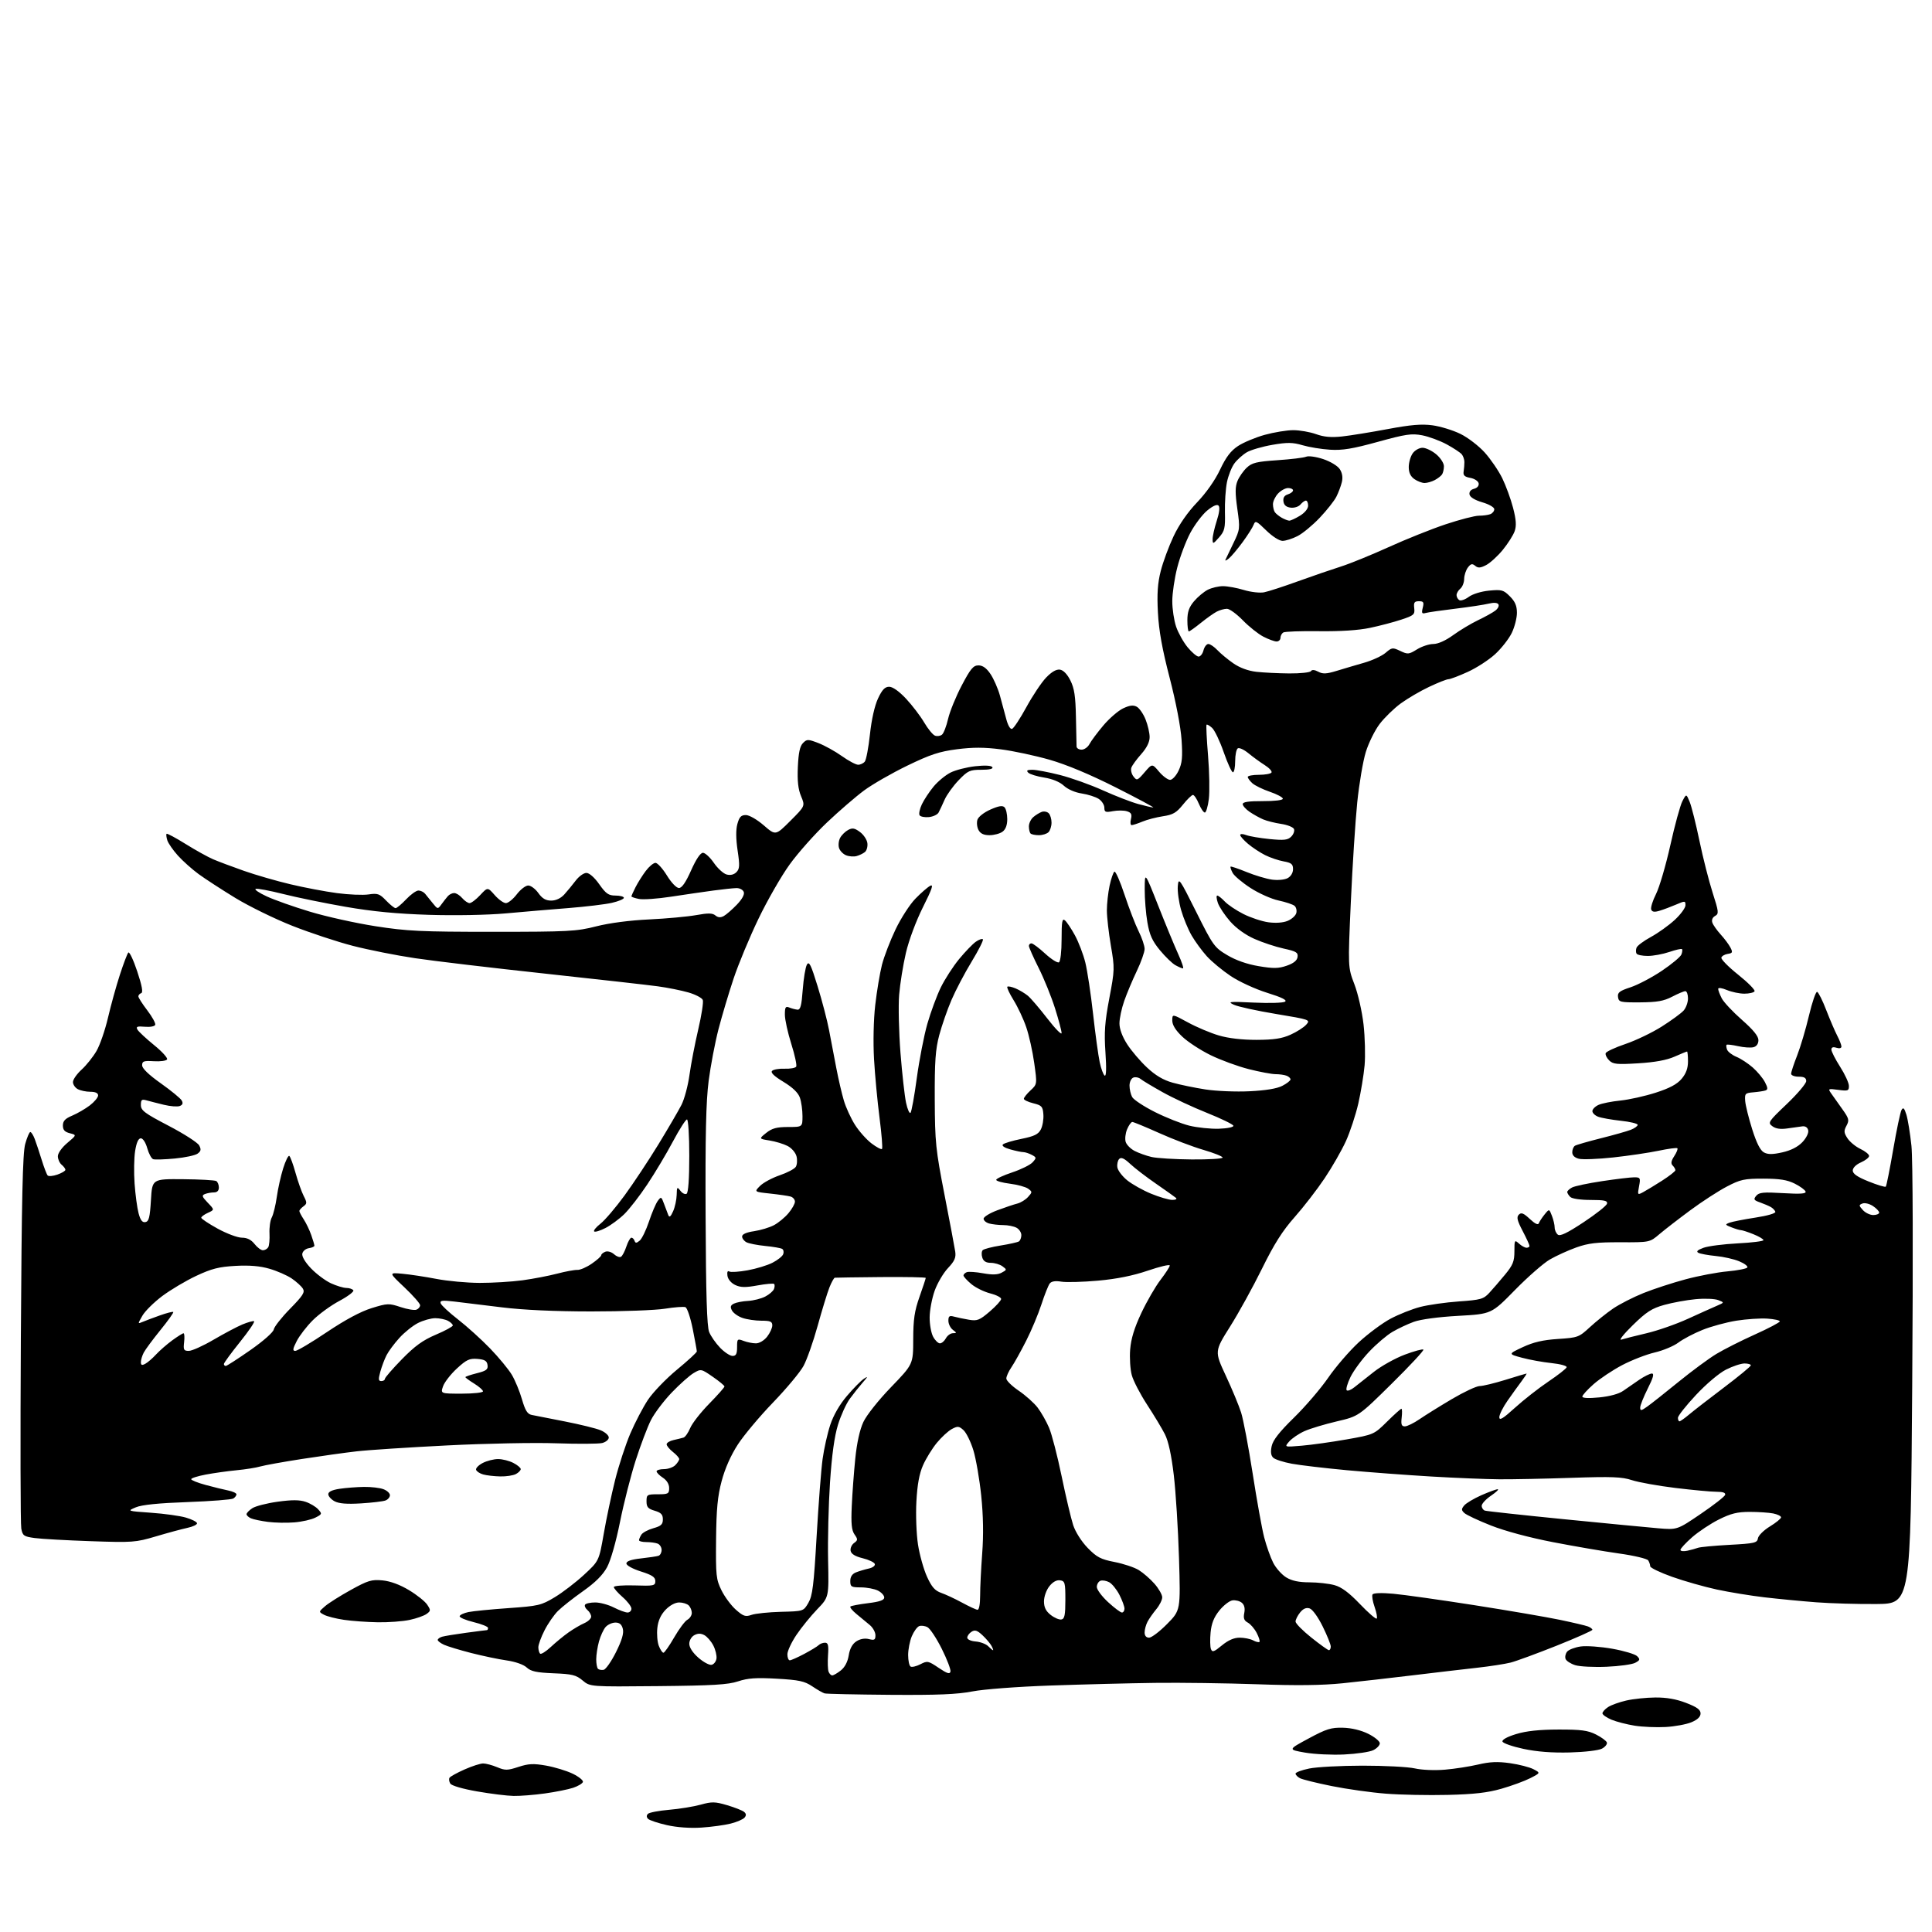 <?xml version="1.0" encoding="UTF-8" standalone="no"?>
<svg 
  version="1.1" 
  xmlns="http://www.w3.org/2000/svg" 
  xmlns:xlink="http://www.w3.org/1999/xlink" 
  xmlns:svg="http://www.w3.org/2000/svg"
  xmlns:rdf="http://www.w3.org/1999/02/22-rdf-syntax-ns#"
  xmlns:cc="http://creativecommons.org/ns#"
  xmlns:dc="http://purl.org/dc/elements/1.1/"
  viewBox="0 0 768 768"
  width="768"
  height="768"
>
<style>svg {background-color: white; }</style>"
<path stroke="none" fill="black" fill-rule="evenodd" d="M278.76,726.50C274.30,726.79 269.03,726.41 265.08,725.51C261.55,724.71 258.19,723.59 257.63,723.03C256.96,722.36 256.94,721.66 257.57,721.03C258.11,720.49 261.91,719.77 266.02,719.42C270.13,719.07 275.77,718.15 278.54,717.38C282.97,716.15 284.23,716.17 289.04,717.59C292.04,718.48 295.07,719.67 295.76,720.23C296.65,720.96 296.72,721.64 295.98,722.52C295.41,723.21 292.93,724.28 290.48,724.90C288.03,725.52 282.75,726.24 278.76,726.50zM204.18,713.91C201.60,713.87 195.08,713.06 189.69,712.12C183.92,711.12 179.51,709.83 179.00,709.00C178.52,708.23 178.38,707.19 178.69,706.69C179.00,706.19 181.69,704.70 184.66,703.39C187.63,702.07 190.96,701.00 192.06,701.00C193.16,701.00 195.67,701.67 197.63,702.49C200.81,703.82 201.71,703.81 206.08,702.38C210.11,701.06 212.05,700.97 217.11,701.86C220.49,702.46 225.24,703.91 227.67,705.08C230.10,706.26 231.92,707.74 231.72,708.36C231.51,708.99 229.76,710.03 227.82,710.68C225.88,711.32 220.82,712.34 216.57,712.93C212.33,713.52 206.75,713.96 204.18,713.91zM575.50,713.50C567.80,713.69 556.73,713.47 550.90,713.01C545.07,712.56 535.39,711.20 529.40,709.99C523.40,708.78 517.71,707.37 516.75,706.86C515.79,706.35 515.00,705.53 515.00,705.04C515.00,704.54 517.43,703.64 520.41,703.02C523.39,702.40 532.95,701.89 541.66,701.88C550.37,701.87 559.72,702.36 562.42,702.97C565.23,703.61 570.40,703.82 574.42,703.47C578.32,703.14 584.25,702.21 587.62,701.42C592.22,700.33 595.36,700.20 600.26,700.89C603.84,701.40 608.04,702.48 609.58,703.29C612.39,704.76 612.39,704.76 608.30,706.85C606.05,708.00 600.90,709.89 596.85,711.05C591.35,712.63 585.97,713.25 575.50,713.50zM534.36,697.43C529.49,697.67 522.46,697.33 518.74,696.68C511.98,695.50 511.98,695.50 520.18,691.08C527.25,687.27 529.14,686.68 533.85,686.80C537.29,686.89 541.03,687.79 543.91,689.22C546.44,690.48 548.50,692.17 548.50,692.99C548.50,693.80 547.31,695.04 545.86,695.74C544.40,696.44 539.23,697.20 534.36,697.43zM624.00,696.63C616.94,696.81 610.90,696.34 605.57,695.20C601.21,694.27 597.47,692.96 597.26,692.30C597.02,691.57 599.16,690.39 602.68,689.32C606.72,688.09 611.86,687.54 619.50,687.52C628.55,687.50 631.20,687.86 634.45,689.50C636.62,690.60 638.56,692.03 638.76,692.68C638.96,693.33 638.08,694.43 636.81,695.11C635.50,695.82 629.95,696.47 624.00,696.63zM662.12,686.51C658.48,686.71 652.95,686.48 649.83,685.99C646.71,685.49 642.54,684.42 640.58,683.60C638.61,682.77 637.00,681.64 637.00,681.07C637.00,680.51 638.01,679.39 639.25,678.58C640.49,677.77 643.75,676.60 646.50,675.98C649.25,675.35 654.42,674.81 658.00,674.78C662.44,674.74 666.33,675.42 670.25,676.93C674.57,678.59 676.00,679.64 676.00,681.12C676.00,682.45 674.81,683.60 672.37,684.62C670.37,685.46 665.75,686.31 662.12,686.51zM353.82,673.72C340.21,673.61 328.50,673.36 327.79,673.15C327.08,672.95 324.87,671.68 322.88,670.34C319.81,668.28 317.63,667.81 308.81,667.31C300.58,666.84 297.31,667.07 293.41,668.36C289.41,669.69 283.33,670.05 261.53,670.26C234.59,670.52 234.59,670.52 231.60,668.01C229.02,665.84 227.46,665.45 220.06,665.16C213.26,664.88 211.06,664.41 209.37,662.85C208.11,661.68 204.86,660.54 201.37,660.04C198.14,659.58 191.79,658.24 187.25,657.08C182.71,655.91 177.88,654.45 176.50,653.82C175.13,653.19 174.00,652.33 174.00,651.91C174.00,651.48 174.79,650.90 175.75,650.62C176.71,650.34 181.02,649.63 185.32,649.05C189.62,648.47 193.34,648.00 193.57,648.00C193.81,648.00 194.00,647.60 194.00,647.11C194.00,646.62 191.41,645.58 188.25,644.81C185.09,644.04 182.60,642.98 182.72,642.45C182.83,641.93 184.41,641.19 186.22,640.82C188.02,640.45 195.19,639.74 202.15,639.25C214.03,638.41 215.16,638.15 220.51,634.93C223.65,633.04 228.89,629.02 232.16,626.00C238.11,620.50 238.11,620.50 240.00,609.68C241.03,603.73 243.07,594.13 244.51,588.35C245.96,582.56 248.69,574.24 250.56,569.85C252.44,565.46 255.60,559.43 257.57,556.45C259.55,553.48 264.73,548.09 269.08,544.49C273.44,540.89 277.00,537.62 277.00,537.22C277.00,536.82 276.27,532.81 275.38,528.31C274.48,523.80 273.17,519.89 272.46,519.62C271.75,519.35 268.09,519.63 264.33,520.23C260.58,520.84 247.38,521.33 235.00,521.32C220.49,521.31 207.88,520.73 199.50,519.69C192.35,518.80 183.85,517.77 180.62,517.39C175.80,516.82 174.81,516.95 175.18,518.10C175.43,518.87 178.53,521.75 182.07,524.50C185.61,527.25 191.33,532.42 194.79,536.00C198.25,539.58 202.15,544.30 203.46,546.50C204.77,548.70 206.58,553.09 207.49,556.25C208.76,560.65 209.65,562.10 211.32,562.45C212.52,562.69 218.45,563.86 224.50,565.04C230.55,566.23 236.96,567.80 238.75,568.55C240.54,569.29 242.00,570.59 242.00,571.43C242.00,572.27 240.82,573.26 239.38,573.62C237.93,573.98 229.72,574.03 221.13,573.73C212.53,573.42 193.01,573.80 177.76,574.58C162.50,575.35 146.30,576.40 141.76,576.93C137.21,577.45 127.42,578.82 120.00,579.97C112.58,581.12 105.15,582.46 103.50,582.94C101.85,583.43 97.58,584.11 94.00,584.45C90.42,584.80 84.91,585.57 81.75,586.17C78.59,586.77 76.00,587.59 76.00,588.00C76.00,588.40 78.59,589.44 81.75,590.29C84.91,591.15 88.96,592.14 90.75,592.50C92.54,592.86 94.00,593.55 94.00,594.02C94.00,594.49 93.44,595.24 92.75,595.68C92.06,596.12 83.85,596.76 74.50,597.10C62.99,597.51 56.37,598.18 54.00,599.18C50.50,600.66 50.50,600.66 60.05,601.34C65.31,601.71 71.53,602.57 73.88,603.26C76.23,603.94 78.23,604.95 78.32,605.50C78.42,606.05 76.70,606.88 74.50,607.35C72.30,607.82 66.67,609.34 62.00,610.73C53.88,613.14 52.72,613.22 36.00,612.64C26.38,612.31 16.37,611.75 13.77,611.39C9.46,610.80 8.99,610.47 8.46,607.62C8.13,605.90 8.06,571.87 8.29,531.99C8.61,476.25 9.01,458.40 10.02,454.75C10.75,452.14 11.66,450.00 12.05,450.00C12.44,450.00 13.23,451.24 13.80,452.75C14.38,454.26 15.61,457.98 16.55,461.00C17.48,464.02 18.56,466.84 18.94,467.26C19.32,467.68 21.06,467.53 22.81,466.92C24.57,466.30 26.00,465.45 26.00,465.02C26.00,464.60 25.33,463.68 24.50,463.00C23.68,462.32 23.00,460.80 23.00,459.63C23.00,458.40 24.58,456.17 26.75,454.34C30.50,451.18 30.50,451.18 27.75,450.48C25.72,449.96 25.00,449.16 25.00,447.41C25.00,445.61 25.90,444.65 28.70,443.48C30.73,442.63 33.88,440.80 35.70,439.42C37.51,438.03 39.00,436.25 39.00,435.45C39.00,434.50 37.94,434.00 35.93,434.00C34.25,434.00 32.00,433.53 30.93,432.96C29.87,432.40 29.00,431.12 29.00,430.13C29.00,429.13 30.55,426.91 32.44,425.19C34.33,423.47 37.00,420.13 38.36,417.78C39.73,415.43 41.79,409.45 42.94,404.50C44.10,399.55 46.21,391.90 47.65,387.50C49.08,383.10 50.59,379.12 51.01,378.66C51.43,378.20 53.02,381.55 54.54,386.11C56.43,391.79 56.94,394.52 56.15,394.78C55.52,394.99 55.00,395.58 55.00,396.07C55.00,396.57 56.59,399.07 58.54,401.62C60.49,404.17 61.91,406.76 61.71,407.37C61.50,408.00 59.72,408.34 57.57,408.15C54.49,407.89 53.96,408.10 54.65,409.30C55.12,410.11 58.10,412.88 61.27,415.46C64.44,418.03 66.76,420.59 66.41,421.14C66.07,421.69 63.70,422.01 61.15,421.85C57.14,421.61 56.50,421.83 56.50,423.48C56.50,424.71 59.12,427.24 63.94,430.65C68.03,433.55 71.77,436.62 72.24,437.47C72.85,438.55 72.61,439.21 71.45,439.66C70.54,440.01 67.70,439.79 65.14,439.17C62.59,438.55 59.49,437.76 58.25,437.41C56.35,436.87 56.00,437.15 56.00,439.26C56.00,441.43 57.47,442.53 67.04,447.52C73.11,450.69 78.57,454.19 79.17,455.31C80.03,456.92 79.90,457.60 78.54,458.59C77.60,459.28 73.53,460.15 69.49,460.53C65.46,460.91 61.59,461.03 60.90,460.80C60.21,460.57 59.15,458.61 58.54,456.44C57.90,454.16 56.82,452.50 55.98,452.50C55.01,452.50 54.26,454.16 53.72,457.50C53.28,460.25 53.18,466.10 53.50,470.50C53.81,474.90 54.53,480.22 55.09,482.31C55.83,485.07 56.58,486.04 57.81,485.80C59.19,485.54 59.59,483.94 60.00,477.06C60.50,468.65 60.50,468.65 72.73,468.75C79.46,468.81 85.42,469.14 85.98,469.49C86.54,469.84 87.00,470.99 87.00,472.06C87.00,473.31 86.31,474.00 85.08,474.00C84.03,474.00 82.42,474.28 81.52,474.63C80.11,475.17 80.26,475.66 82.58,478.09C85.29,480.91 85.29,480.91 82.64,482.12C81.19,482.78 80.00,483.66 80.00,484.07C80.00,484.48 82.94,486.43 86.53,488.41C90.13,490.38 94.45,492.00 96.14,492.00C98.23,492.00 99.84,492.80 101.18,494.50C102.26,495.88 103.76,497.00 104.51,497.00C105.27,497.00 106.21,496.46 106.62,495.81C107.02,495.15 107.25,492.69 107.13,490.33C107.01,487.97 107.42,485.08 108.05,483.92C108.67,482.75 109.56,479.10 110.03,475.80C110.49,472.50 111.64,467.38 112.57,464.42C113.50,461.46 114.59,459.25 114.99,459.49C115.39,459.74 116.51,462.77 117.47,466.22C118.44,469.68 119.90,473.82 120.73,475.43C122.09,478.07 122.07,478.47 120.62,479.54C119.73,480.19 119.00,481.02 119.00,481.40C119.00,481.77 119.79,483.27 120.75,484.74C121.71,486.21 123.05,489.01 123.73,490.96C124.41,492.90 124.98,494.81 124.98,495.18C124.99,495.55 123.99,496.00 122.76,496.18C121.53,496.36 120.36,497.34 120.17,498.36C119.95,499.49 121.33,501.80 123.66,504.23C125.77,506.43 129.30,509.07 131.50,510.10C133.70,511.12 136.49,511.97 137.69,511.98C138.90,511.99 140.14,512.42 140.46,512.93C140.77,513.44 138.27,515.34 134.89,517.14C131.51,518.94 126.76,522.40 124.33,524.83C121.90,527.25 119.03,530.99 117.94,533.12C116.35,536.23 116.24,537.00 117.39,537.00C118.18,537.00 123.84,533.64 129.96,529.52C137.24,524.64 143.40,521.34 147.73,520.00C154.01,518.06 154.60,518.04 159.21,519.57C161.89,520.46 164.73,520.93 165.54,520.62C166.34,520.32 167.00,519.52 167.00,518.85C167.00,518.18 164.19,514.98 160.75,511.73C154.50,505.83 154.50,505.83 160.00,506.34C163.03,506.62 169.10,507.54 173.50,508.39C177.90,509.24 185.63,509.95 190.68,509.97C195.73,509.98 203.38,509.52 207.68,508.94C211.98,508.35 218.20,507.16 221.50,506.29C224.80,505.42 228.40,504.76 229.50,504.81C230.60,504.87 233.19,503.75 235.25,502.32C237.31,500.90 239.00,499.39 239.00,498.97C239.00,498.55 239.74,497.93 240.64,497.58C241.56,497.23 243.08,497.67 244.08,498.57C245.07,499.47 246.32,499.92 246.86,499.58C247.41,499.25 248.37,497.40 249.00,495.49C249.64,493.57 250.53,492.00 250.99,492.00C251.46,492.00 252.02,492.56 252.25,493.25C252.59,494.23 253.02,494.22 254.28,493.17C255.16,492.45 256.83,489.02 257.98,485.57C259.13,482.12 260.69,478.44 261.46,477.40C262.78,475.59 262.91,475.65 263.95,478.50C264.56,480.15 265.32,482.18 265.65,483.00C266.08,484.09 266.60,483.68 267.57,481.50C268.31,479.85 268.94,476.93 268.99,475.00C269.06,471.78 269.18,471.65 270.47,473.35C271.24,474.37 272.35,474.90 272.93,474.54C273.61,474.12 274.00,468.59 274.00,459.44C274.00,451.34 273.60,445.00 273.08,445.00C272.58,445.00 270.07,448.93 267.51,453.74C264.96,458.55 260.38,466.22 257.34,470.78C254.31,475.34 250.17,480.68 248.16,482.64C246.15,484.60 242.77,487.09 240.65,488.17C238.54,489.25 236.53,489.86 236.18,489.52C235.84,489.17 236.98,487.78 238.72,486.42C240.45,485.07 244.75,480.03 248.26,475.23C251.77,470.43 257.82,461.30 261.71,454.94C265.59,448.58 269.72,441.50 270.89,439.21C272.06,436.93 273.49,431.56 274.08,427.28C274.67,423.00 276.23,414.90 277.55,409.27C278.87,403.64 279.69,398.35 279.37,397.51C279.05,396.68 276.47,395.33 273.64,394.51C270.81,393.70 265.35,392.60 261.50,392.08C257.65,391.55 237.40,389.27 216.50,387.01C195.60,384.76 172.43,382.01 165.00,380.90C157.57,379.80 146.43,377.58 140.23,375.98C134.03,374.38 123.23,370.80 116.23,368.04C109.23,365.28 99.02,360.28 93.55,356.95C88.08,353.61 81.50,349.33 78.92,347.44C76.34,345.55 72.65,342.25 70.72,340.11C68.79,337.97 66.89,335.24 66.51,334.04C66.13,332.83 66.00,331.67 66.22,331.45C66.44,331.23 69.84,333.04 73.77,335.49C77.70,337.94 82.62,340.67 84.71,341.57C86.79,342.46 92.29,344.53 96.93,346.16C101.56,347.79 109.89,350.20 115.43,351.51C120.97,352.83 129.32,354.41 133.98,355.03C138.64,355.65 144.28,355.88 146.51,355.55C150.12,355.01 150.89,355.28 153.47,357.97C155.07,359.64 156.77,361.00 157.25,361.00C157.74,361.00 159.62,359.43 161.44,357.50C163.25,355.58 165.45,354.00 166.33,354.00C167.20,354.00 168.39,354.56 168.96,355.25C169.53,355.94 170.90,357.62 172.00,359.00C173.98,361.47 174.02,361.48 175.47,359.50C176.27,358.40 177.41,356.94 178.01,356.25C178.60,355.56 179.74,355.00 180.55,355.00C181.36,355.00 182.79,355.90 183.73,357.00C184.67,358.10 186.00,359.00 186.67,359.00C187.35,359.00 189.24,357.57 190.88,355.81C193.85,352.63 193.85,352.63 196.65,355.81C198.19,357.57 200.19,359.00 201.10,359.00C202.02,359.00 203.96,357.42 205.43,355.50C206.90,353.57 208.95,352.00 209.98,352.00C211.02,352.00 212.83,353.35 214.00,355.00C215.55,357.18 216.95,358.00 219.11,358.00C220.99,358.00 222.91,357.10 224.30,355.58C225.51,354.24 227.55,351.77 228.83,350.08C230.11,348.38 232.03,347.00 233.10,347.00C234.26,347.00 236.31,348.80 238.21,351.50C240.88,355.29 241.91,356.00 244.69,356.00C246.51,356.00 248.00,356.41 248.00,356.90C248.00,357.40 245.86,358.29 243.25,358.89C240.64,359.49 232.88,360.42 226.00,360.97C219.12,361.51 207.88,362.46 201.00,363.09C193.78,363.74 180.90,363.98 170.50,363.66C157.79,363.26 148.09,362.33 137.50,360.49C129.25,359.06 118.06,356.77 112.64,355.40C107.21,354.03 102.26,353.10 101.64,353.34C101.01,353.58 102.97,354.92 106.00,356.32C109.03,357.73 116.77,360.47 123.22,362.41C129.66,364.36 141.36,366.95 149.22,368.18C161.84,370.15 167.28,370.41 196.00,370.41C226.02,370.40 229.15,370.24 237.00,368.24C242.23,366.91 250.31,365.85 258.00,365.49C264.88,365.16 273.29,364.39 276.69,363.78C281.50,362.91 283.21,362.93 284.38,363.90C285.42,364.76 286.42,364.84 287.69,364.15C288.68,363.61 291.02,361.58 292.88,359.65C295.00,357.45 296.04,355.55 295.66,354.57C295.33,353.70 294.04,353.01 292.78,353.03C291.53,353.05 287.35,353.49 283.50,354.01C279.65,354.53 272.11,355.63 266.75,356.45C261.39,357.28 255.65,357.68 254.00,357.35C252.35,357.02 251.00,356.56 251.00,356.33C251.00,356.09 251.73,354.46 252.62,352.70C253.51,350.94 255.33,348.04 256.67,346.25C258.01,344.46 259.76,343.00 260.56,343.00C261.36,343.00 263.40,345.25 265.10,348.00C266.86,350.87 268.90,353.00 269.89,353.00C271.06,353.00 272.61,350.75 274.72,346.00C276.69,341.57 278.42,339.00 279.43,339.00C280.30,339.00 282.25,340.80 283.76,342.99C285.27,345.19 287.55,347.27 288.83,347.62C290.33,348.03 291.73,347.70 292.72,346.71C294.03,345.39 294.11,344.10 293.21,338.08C292.52,333.42 292.49,329.80 293.13,327.50C293.89,324.74 294.60,324.00 296.49,324.00C297.85,324.00 300.91,325.76 303.60,328.08C308.31,332.17 308.31,332.17 314.19,326.29C320.07,320.41 320.07,320.41 318.44,316.51C317.26,313.70 316.91,310.42 317.16,304.83C317.41,299.23 317.98,296.59 319.20,295.37C320.78,293.79 321.16,293.79 325.31,295.38C327.75,296.31 331.94,298.63 334.62,300.53C337.30,302.44 340.23,304.00 341.12,304.00C342.02,304.00 343.21,303.44 343.77,302.75C344.33,302.06 345.25,297.18 345.82,291.90C346.45,286.00 347.69,280.51 349.03,277.65C350.68,274.14 351.77,273.00 353.47,273.00C354.87,273.00 357.42,274.81 360.18,277.76C362.63,280.39 365.86,284.62 367.36,287.17C368.86,289.73 370.80,292.09 371.67,292.43C372.54,292.76 373.80,292.58 374.46,292.03C375.13,291.48 376.22,288.66 376.88,285.76C377.55,282.87 379.98,276.90 382.29,272.50C385.81,265.81 386.90,264.50 388.96,264.50C390.65,264.50 392.15,265.58 393.74,267.94C395.01,269.83 396.69,273.65 397.47,276.44C398.25,279.22 399.39,283.44 400.00,285.81C400.66,288.36 401.60,289.97 402.31,289.74C402.96,289.53 405.52,285.64 408.00,281.10C410.48,276.56 414.00,271.28 415.83,269.37C418.03,267.07 419.90,265.99 421.33,266.19C422.70,266.39 424.24,267.97 425.50,270.50C427.07,273.63 427.54,276.78 427.70,285.00C427.80,290.77 427.92,296.06 427.95,296.75C427.98,297.44 428.88,298.00 429.96,298.00C431.05,298.00 432.46,296.99 433.10,295.75C433.75,294.51 436.22,291.20 438.60,288.38C440.98,285.56 444.52,282.51 446.45,281.59C449.03,280.37 450.48,280.19 451.87,280.93C452.91,281.49 454.49,283.76 455.38,285.99C456.27,288.22 457.00,291.38 457.00,293.02C457.00,294.97 455.86,297.28 453.67,299.75C451.83,301.81 450.06,304.24 449.74,305.15C449.41,306.06 449.78,307.64 450.56,308.65C451.91,310.40 452.14,310.32 454.99,307.00C458.00,303.50 458.00,303.50 460.75,306.76C462.26,308.55 464.24,310.01 465.14,310.01C466.04,310.00 467.56,308.35 468.51,306.33C469.92,303.36 470.15,301.01 469.69,294.08C469.35,288.95 467.45,279.07 464.97,269.50C461.99,258.03 460.66,250.67 460.29,243.49C459.89,236.06 460.18,231.82 461.41,226.99C462.31,223.42 464.61,217.21 466.51,213.18C468.71,208.51 472.11,203.62 475.88,199.68C479.50,195.89 483.03,190.87 484.99,186.70C487.34,181.72 489.24,179.21 492.10,177.32C494.25,175.89 499.03,173.89 502.73,172.86C506.43,171.84 511.55,171.00 514.10,171.00C516.66,171.00 520.72,171.71 523.12,172.57C526.28,173.71 529.18,173.97 533.50,173.50C536.80,173.14 544.95,171.82 551.61,170.57C560.80,168.85 565.10,168.48 569.45,169.07C572.60,169.50 577.59,171.03 580.54,172.48C583.49,173.92 587.84,177.26 590.21,179.89C592.58,182.53 595.71,187.12 597.17,190.09C598.62,193.07 600.56,198.36 601.47,201.87C602.70,206.62 602.86,208.97 602.10,211.15C601.54,212.75 599.41,216.10 597.37,218.60C595.33,221.09 592.35,223.80 590.76,224.63C588.47,225.81 587.55,225.87 586.40,224.91C585.22,223.94 584.66,224.08 583.50,225.60C582.71,226.65 582.05,228.68 582.03,230.13C582.01,231.57 581.33,233.32 580.50,234.00C579.67,234.68 579.00,235.84 579.00,236.56C579.00,237.29 579.49,238.19 580.10,238.56C580.70,238.93 582.39,238.35 583.85,237.27C585.38,236.14 588.82,235.08 591.96,234.78C596.94,234.30 597.65,234.50 600.20,237.05C602.27,239.12 603.00,240.82 603.00,243.61C603.00,245.68 602.08,249.27 600.95,251.60C599.82,253.93 596.86,257.72 594.36,260.02C591.86,262.32 586.95,265.51 583.43,267.10C579.92,268.70 576.47,270.00 575.77,270.00C575.07,270.00 571.61,271.37 568.09,273.04C564.56,274.70 559.48,277.68 556.79,279.65C554.11,281.62 550.35,285.28 548.45,287.77C546.54,290.27 544.07,295.27 542.94,298.90C541.82,302.53 540.28,311.57 539.52,319.00C538.77,326.43 537.62,344.20 536.98,358.50C535.81,384.50 535.81,384.50 538.39,391.25C539.83,395.00 541.44,402.09 542.03,407.24C542.60,412.32 542.79,419.63 542.45,423.49C542.10,427.35 540.97,434.19 539.94,438.71C538.90,443.22 536.69,449.92 535.03,453.60C533.36,457.27 529.55,463.93 526.56,468.39C523.57,472.85 518.21,479.79 514.64,483.82C509.81,489.27 506.50,494.48 501.66,504.32C498.09,511.57 492.38,521.93 488.97,527.34C482.78,537.18 482.78,537.18 487.27,546.84C489.75,552.15 492.49,558.75 493.36,561.50C494.24,564.25 496.30,575.15 497.95,585.72C499.59,596.29 501.65,607.74 502.54,611.16C503.43,614.58 505.04,619.11 506.12,621.23C507.20,623.35 509.53,625.96 511.29,627.04C513.53,628.40 516.32,629.00 520.50,629.00C523.80,629.01 528.29,629.51 530.48,630.12C533.28,630.89 536.26,633.10 540.57,637.61C543.93,641.12 546.94,643.73 547.26,643.41C547.58,643.08 547.21,641.01 546.43,638.80C545.65,636.59 545.28,634.35 545.61,633.82C545.98,633.23 549.22,633.12 553.86,633.54C558.06,633.92 572.52,635.96 586.00,638.07C599.48,640.18 614.77,642.80 620.00,643.89C625.23,644.98 630.29,646.17 631.25,646.54C632.21,646.91 633.00,647.51 633.00,647.86C633.00,648.22 626.59,651.07 618.75,654.20C610.91,657.32 602.70,660.34 600.50,660.90C598.30,661.46 592.23,662.40 587.00,662.98C581.77,663.56 570.30,664.90 561.50,665.97C552.70,667.04 540.22,668.45 533.77,669.12C525.57,669.96 515.34,670.08 499.77,669.52C487.52,669.09 469.26,668.84 459.18,668.97C449.10,669.10 430.43,669.58 417.68,670.02C404.48,670.48 391.07,671.49 386.53,672.37C380.48,673.54 372.63,673.86 353.82,673.72zM330.83,666.00C331.33,666.00 332.86,665.11 334.23,664.03C335.83,662.77 336.96,660.62 337.38,658.05C337.80,655.38 338.82,653.51 340.40,652.47C341.92,651.48 343.74,651.15 345.39,651.56C347.61,652.12 348.00,651.89 348.00,650.03C348.00,648.83 346.99,647.00 345.75,645.97C344.51,644.94 342.15,642.98 340.50,641.63C338.85,640.28 337.74,638.93 338.04,638.63C338.33,638.33 341.48,637.73 345.04,637.29C349.69,636.72 351.50,636.09 351.50,635.03C351.50,634.22 350.38,632.99 349.00,632.29C347.62,631.60 344.59,631.02 342.25,631.01C338.38,631.00 338.00,630.78 338.00,628.48C338.00,626.80 338.75,625.65 340.25,625.05C341.49,624.55 343.77,623.87 345.32,623.53C346.90,623.19 347.97,622.39 347.75,621.71C347.53,621.05 345.36,620.01 342.93,619.42C339.95,618.69 338.38,617.73 338.14,616.48C337.94,615.46 338.55,614.07 339.49,613.38C341.04,612.25 341.06,611.92 339.69,609.97C338.52,608.29 338.27,605.72 338.59,598.65C338.81,593.62 339.45,585.12 339.99,579.77C340.62,573.55 341.78,568.31 343.20,565.27C344.46,562.57 349.25,556.54 354.22,551.40C363.00,542.30 363.00,542.30 363.02,532.40C363.04,524.46 363.53,521.12 365.52,515.50C366.88,511.65 367.99,508.27 368.00,508.00C368.00,507.72 360.01,507.57 350.25,507.65C340.49,507.74 332.21,507.86 331.86,507.91C331.51,507.96 330.54,509.69 329.72,511.75C328.90,513.81 326.79,520.67 325.04,527.00C323.29,533.33 320.75,540.53 319.40,543.00C318.05,545.48 312.61,552.00 307.31,557.50C302.00,563.00 295.69,570.53 293.29,574.23C290.51,578.52 288.18,583.78 286.87,588.73C285.25,594.80 284.77,599.88 284.65,612.00C284.51,626.36 284.67,627.85 286.82,632.21C288.09,634.79 290.67,638.26 292.55,639.91C295.51,642.51 296.34,642.78 298.77,641.93C300.32,641.39 305.59,640.85 310.49,640.72C319.39,640.50 319.39,640.50 321.34,637.16C322.99,634.33 323.50,630.24 324.62,610.68C325.36,597.95 326.42,584.15 326.99,580.02C327.56,575.88 328.93,569.76 330.04,566.41C331.32,562.56 333.76,558.31 336.67,554.91C339.21,551.93 342.23,548.86 343.39,548.09C345.12,546.93 345.04,547.20 342.94,549.59C341.54,551.19 339.22,554.10 337.80,556.05C336.37,558.00 334.26,562.64 333.11,566.37C331.70,570.95 330.67,578.37 329.94,589.32C329.35,598.22 329.01,612.12 329.18,620.20C329.50,634.91 329.50,634.91 324.87,639.70C322.33,642.34 318.61,646.91 316.62,649.86C314.63,652.81 313.00,656.30 313.00,657.61C313.00,658.93 313.43,660.00 313.95,660.00C314.47,660.00 317.06,658.85 319.70,657.45C322.34,656.04 324.93,654.47 325.45,653.95C325.97,653.43 327.10,653.00 327.95,653.00C329.19,653.00 329.43,654.00 329.15,658.02C328.96,660.79 329.06,663.71 329.37,664.52C329.68,665.34 330.34,666.00 330.83,666.00zM377.83,664.46C378.00,663.65 376.44,659.57 374.36,655.41C372.27,651.24 369.73,647.39 368.70,646.84C367.68,646.29 366.18,646.10 365.38,646.41C364.57,646.72 363.26,648.54 362.45,650.45C361.65,652.37 361.00,655.72 361.00,657.91C361.00,660.09 361.44,662.15 361.97,662.48C362.50,662.81 364.26,662.40 365.86,661.57C368.64,660.13 369.00,660.20 373.14,663.00C376.54,665.28 377.57,665.61 377.83,664.46zM239.95,663.78C240.80,663.63 243.01,660.47 244.86,656.76C247.22,652.02 248.03,649.27 247.59,647.51C247.15,645.73 246.28,645.00 244.64,645.00C243.36,645.00 241.61,645.79 240.75,646.75C239.90,647.71 238.71,650.30 238.10,652.50C237.50,654.70 237.01,657.89 237.01,659.58C237.00,661.28 237.32,662.98 237.70,663.37C238.09,663.75 239.10,663.94 239.95,663.78zM638.66,662.56C633.62,662.78 628.02,662.50 626.20,661.94C624.39,661.38 622.65,660.26 622.34,659.45C622.03,658.64 622.31,657.33 622.97,656.54C623.63,655.75 626.04,654.83 628.33,654.50C630.62,654.17 636.29,654.58 640.91,655.40C645.54,656.22 649.98,657.55 650.78,658.35C652.05,659.62 651.96,659.95 650.02,660.99C648.81,661.64 643.69,662.35 638.66,662.56zM282.85,661.79C283.76,661.62 284.64,660.50 284.81,659.31C284.98,658.11 284.41,655.77 283.55,654.10C282.69,652.43 281.08,650.58 279.99,649.99C278.58,649.24 277.42,649.24 276.00,650.00C274.87,650.61 274.00,652.09 274.00,653.43C274.00,654.89 275.37,657.00 277.60,658.95C279.58,660.69 281.94,661.97 282.85,661.79zM218.94,654.71C220.90,652.88 224.07,650.27 226.00,648.91C227.93,647.55 230.74,645.89 232.25,645.24C233.76,644.58 235.00,643.41 235.00,642.64C235.00,641.87 234.33,640.69 233.51,640.01C232.69,639.33 232.27,638.37 232.57,637.89C232.87,637.40 234.68,637.00 236.60,637.00C238.51,637.00 241.84,637.90 244.00,639.00C246.16,640.10 248.61,641.00 249.46,641.00C250.31,641.00 251.00,640.31 251.00,639.47C251.00,638.63 249.43,636.56 247.50,634.87C245.57,633.18 244.00,631.38 244.00,630.88C244.00,630.38 247.71,630.09 252.25,630.23C259.92,630.48 260.50,630.36 260.50,628.50C260.50,626.94 259.23,626.10 254.75,624.68C251.47,623.64 249.00,622.28 249.00,621.50C249.00,620.59 250.89,619.93 254.75,619.50C257.91,619.15 261.06,618.68 261.75,618.46C262.44,618.24 263.00,617.20 263.00,616.14C263.00,615.08 262.29,613.94 261.42,613.61C260.55,613.27 258.52,613.00 256.92,613.00C255.31,613.00 254.01,612.66 254.02,612.25C254.02,611.84 254.45,610.84 254.96,610.04C255.47,609.23 257.60,608.09 259.69,607.50C262.79,606.64 263.50,605.97 263.50,603.97C263.50,602.05 262.78,601.29 260.25,600.54C257.59,599.76 257.00,599.08 257.00,596.79C257.00,594.15 257.24,594.00 261.50,594.00C265.62,594.00 266.00,593.79 266.00,591.52C266.00,589.98 265.05,588.43 263.50,587.41C262.12,586.51 261.00,585.37 261.00,584.88C261.00,584.40 262.32,584.00 263.93,584.00C265.54,584.00 267.56,583.29 268.43,582.43C269.29,581.56 270.00,580.47 270.00,580.00C270.00,579.53 268.88,578.26 267.50,577.18C266.12,576.10 265.00,574.72 265.00,574.13C265.00,573.53 266.24,572.77 267.75,572.44C269.26,572.10 271.05,571.67 271.72,571.46C272.39,571.25 273.58,569.55 274.36,567.68C275.14,565.80 278.53,561.46 281.89,558.03C285.25,554.60 288.00,551.50 287.99,551.14C287.98,550.79 285.89,549.05 283.33,547.29C278.76,544.12 278.64,544.10 275.77,545.79C274.16,546.73 270.24,550.21 267.05,553.53C263.87,556.85 260.13,561.80 258.75,564.53C257.37,567.26 254.65,574.45 252.70,580.50C250.76,586.55 247.95,597.58 246.46,605.00C244.86,612.98 242.75,620.34 241.31,623.00C239.62,626.10 236.66,629.06 231.78,632.50C227.88,635.25 223.39,638.79 221.80,640.37C220.21,641.95 217.81,645.42 216.46,648.09C215.10,650.75 214.00,653.77 214.00,654.80C214.00,655.83 214.31,656.98 214.69,657.35C215.06,657.73 216.98,656.54 218.94,654.71zM263.73,656.99C264.15,656.98 266.07,654.24 268.00,650.89C269.93,647.55 272.29,644.38 273.25,643.87C274.21,643.35 275.00,642.14 275.00,641.16C275.00,640.19 274.46,638.86 273.80,638.20C273.14,637.54 271.42,637.00 269.99,637.00C268.40,637.00 266.27,638.15 264.57,639.92C262.67,641.91 261.62,644.23 261.30,647.17C261.04,649.55 261.30,652.74 261.89,654.25C262.47,655.76 263.30,657.00 263.73,656.99zM485.73,654.07C488.24,652.00 490.54,651.00 492.79,651.00C494.63,651.00 497.04,651.49 498.15,652.08C499.26,652.68 500.39,652.94 500.66,652.67C500.93,652.41 500.43,650.81 499.56,649.12C498.69,647.44 497.10,645.59 496.02,645.01C494.54,644.22 494.19,643.28 494.62,641.17C494.98,639.34 494.65,637.95 493.64,637.12C492.80,636.42 491.12,635.99 489.91,636.17C488.70,636.35 486.36,638.17 484.71,640.21C482.56,642.87 481.58,645.33 481.23,648.92C480.97,651.67 481.03,654.64 481.37,655.53C481.90,656.90 482.57,656.68 485.73,654.07zM394.75,656.00C394.93,656.00 394.65,655.21 394.13,654.25C393.61,653.29 392.00,651.39 390.55,650.03C388.46,648.08 387.55,647.79 386.21,648.64C385.27,649.23 384.50,650.29 384.50,650.99C384.50,651.71 385.95,652.37 387.86,652.52C389.70,652.67 391.94,653.51 392.82,654.39C393.71,655.28 394.57,656.00 394.75,656.00zM528.25,655.97C528.66,655.98 529.00,655.33 529.00,654.52C529.00,653.70 527.55,650.10 525.78,646.52C523.93,642.77 521.73,639.73 520.60,639.37C519.25,638.94 518.05,639.45 516.81,640.98C515.82,642.21 515.00,643.84 515.00,644.59C515.00,645.34 517.81,648.20 521.25,650.94C524.69,653.69 527.84,655.95 528.25,655.97zM456.78,651.00C457.77,651.00 460.98,648.56 463.93,645.57C469.30,640.13 469.30,640.13 468.67,619.32C468.32,607.87 467.39,593.04 466.60,586.37C465.65,578.36 464.45,572.85 463.06,570.12C461.91,567.85 458.72,562.57 455.99,558.38C453.25,554.19 450.51,548.90 449.90,546.63C449.28,544.36 448.99,539.77 449.26,536.42C449.60,532.15 450.92,527.85 453.71,521.92C455.89,517.29 459.33,511.36 461.34,508.74C463.35,506.12 465.00,503.57 465.00,503.05C465.00,502.54 461.06,503.47 456.25,505.11C450.33,507.12 443.94,508.41 436.50,509.08C430.45,509.62 423.89,509.80 421.92,509.48C419.55,509.08 417.99,509.32 417.30,510.19C416.73,510.91 415.24,514.65 413.99,518.50C412.74,522.35 410.01,528.88 407.91,533.00C405.82,537.12 403.19,541.85 402.06,543.50C400.93,545.15 400.02,547.17 400.03,548.00C400.04,548.83 402.27,551.00 404.98,552.84C407.68,554.68 411.05,557.69 412.47,559.54C413.88,561.39 415.92,564.98 417.00,567.50C418.09,570.03 420.34,578.72 422.01,586.80C423.68,594.89 425.75,603.63 426.60,606.24C427.51,609.01 429.90,612.77 432.37,615.32C435.99,619.03 437.53,619.84 443.05,620.92C446.60,621.61 450.93,623.05 452.68,624.13C454.43,625.20 457.24,627.65 458.93,629.57C460.62,631.50 462.00,633.92 462.00,634.96C462.00,636.00 460.94,638.12 459.65,639.67C458.36,641.23 456.78,643.48 456.15,644.68C455.52,645.89 455.00,647.80 455.00,648.93C455.00,650.25 455.65,651.00 456.78,651.00zM150.20,644.88C145.97,644.81 139.91,644.38 136.75,643.91C133.59,643.45 130.02,642.54 128.81,641.90C126.62,640.73 126.62,640.73 129.24,638.47C130.68,637.23 135.30,634.32 139.52,631.99C146.29,628.25 147.74,627.82 152.04,628.23C155.16,628.53 158.93,629.91 162.57,632.10C165.69,633.97 168.95,636.57 169.81,637.87C171.27,640.06 171.25,640.35 169.58,641.56C168.59,642.29 165.56,643.36 162.84,643.94C160.12,644.52 154.44,644.95 150.20,644.88zM421.93,643.77C423.19,643.53 423.50,641.99 423.50,635.99C423.50,629.10 423.33,628.48 421.37,628.20C420.00,628.00 418.47,628.86 417.12,630.58C415.93,632.08 415.00,634.72 415.00,636.56C415.00,638.94 415.74,640.44 417.68,641.97C419.16,643.13 421.07,643.94 421.93,643.77zM445.98,641.00C446.54,641.00 447.00,640.31 447.00,639.46C447.00,638.61 446.10,636.15 445.00,633.99C443.89,631.83 442.06,629.57 440.92,628.96C439.78,628.35 438.20,628.09 437.42,628.39C436.64,628.69 436.00,629.79 436.00,630.84C436.00,631.89 438.01,634.60 440.48,636.87C442.94,639.14 445.42,641.00 445.98,641.00zM388.56,639.91C389.20,639.97 389.62,637.70 389.62,634.25C389.61,631.09 389.99,623.55 390.44,617.49C391.00,610.10 390.87,602.56 390.05,594.55C389.37,587.99 387.96,579.85 386.92,576.47C385.88,573.09 384.11,569.51 383.00,568.50C381.20,566.87 380.69,566.83 378.36,568.07C376.92,568.84 374.24,571.32 372.39,573.57C370.55,575.82 368.08,579.82 366.92,582.45C365.44,585.80 364.64,590.15 364.28,596.87C363.99,602.19 364.28,609.86 364.92,614.00C365.56,618.12 367.18,623.88 368.51,626.79C370.38,630.89 371.65,632.33 374.18,633.21C375.97,633.84 379.70,635.58 382.47,637.09C385.24,638.59 387.98,639.87 388.56,639.91zM746.00,637.62C738.58,637.69 727.77,637.38 722.00,636.94C716.23,636.50 707.00,635.61 701.50,634.97C696.00,634.33 687.45,632.93 682.50,631.87C677.55,630.80 669.56,628.54 664.75,626.83C659.94,625.12 655.99,623.23 655.98,622.61C655.98,622.00 655.62,620.95 655.19,620.28C654.77,619.61 649.56,618.37 643.62,617.54C637.68,616.71 625.85,614.68 617.33,613.03C607.92,611.21 598.24,608.61 592.67,606.41C587.63,604.42 582.86,602.18 582.09,601.44C580.88,600.30 580.88,599.85 582.05,598.44C582.80,597.53 585.86,595.71 588.83,594.39C591.81,593.08 594.75,592.00 595.36,592.00C595.97,592.00 594.78,593.14 592.73,594.54C590.68,595.93 589.00,597.75 589.00,598.57C589.00,599.39 589.56,600.25 590.25,600.49C590.94,600.72 605.00,602.25 621.50,603.89C638.00,605.53 654.93,607.15 659.11,607.51C666.73,608.15 666.73,608.15 676.04,601.82C681.16,598.35 685.53,594.94 685.76,594.25C686.04,593.40 684.94,593.00 682.30,593.00C680.18,593.00 672.83,592.31 665.97,591.48C659.11,590.64 651.35,589.25 648.71,588.38C644.72,587.07 640.73,586.92 624.71,587.46C614.15,587.82 601.23,588.08 596.00,588.04C590.77,588.00 578.62,587.51 569.00,586.94C559.38,586.37 544.30,585.25 535.50,584.44C526.70,583.62 516.80,582.46 513.50,581.85C510.20,581.24 506.89,580.17 506.15,579.48C505.21,578.61 505.01,577.18 505.51,574.86C506.02,572.46 508.57,569.21 514.41,563.50C518.91,559.10 525.01,551.98 527.97,547.69C530.92,543.39 536.38,537.06 540.10,533.61C543.82,530.17 549.52,525.94 552.76,524.21C556.01,522.48 561.30,520.38 564.51,519.54C567.73,518.70 574.67,517.71 579.92,517.34C588.60,516.73 589.71,516.42 591.99,513.96C593.37,512.47 596.19,509.21 598.25,506.71C601.42,502.87 602.00,501.42 602.00,497.43C602.00,492.90 602.08,492.76 603.83,494.35C604.83,495.26 606.18,496.00 606.83,496.00C607.47,496.00 608.00,495.67 608.00,495.27C608.00,494.86 606.77,492.18 605.26,489.30C603.10,485.16 602.78,483.82 603.76,482.84C604.73,481.87 605.64,482.23 608.13,484.56C610.18,486.48 611.42,487.07 611.71,486.26C611.96,485.58 612.99,484.01 614.00,482.76C615.84,480.50 615.84,480.50 616.92,483.32C617.52,484.86 618.00,486.95 618.00,487.94C618.00,488.94 618.56,490.21 619.25,490.78C620.16,491.52 622.98,490.17 629.50,485.86C634.45,482.59 638.65,479.26 638.82,478.46C639.08,477.29 637.78,477.00 632.27,477.00C628.26,477.00 624.90,476.50 624.20,475.80C623.54,475.14 623.00,474.26 623.00,473.84C623.00,473.41 623.86,472.61 624.91,472.05C625.95,471.49 631.35,470.35 636.90,469.52C642.45,468.68 648.16,468.00 649.60,468.00C652.06,468.00 652.18,468.22 651.55,471.57C650.90,475.03 650.95,475.10 653.16,473.91C654.41,473.24 657.81,471.18 660.72,469.32C663.62,467.46 666.00,465.59 666.00,465.17C666.00,464.75 665.51,463.91 664.91,463.31C664.12,462.52 664.29,461.48 665.54,459.58C666.49,458.12 667.05,456.72 666.78,456.45C666.52,456.18 663.15,456.63 659.31,457.44C655.46,458.24 647.37,459.44 641.31,460.10C635.26,460.76 629.11,460.99 627.65,460.63C625.93,460.20 625.00,459.29 625.00,458.04C625.00,456.98 625.48,455.82 626.07,455.45C626.66,455.09 631.28,453.76 636.32,452.49C641.37,451.23 646.74,449.71 648.25,449.12C649.76,448.53 651.00,447.64 651.00,447.14C651.00,446.64 647.98,445.91 644.30,445.52C640.61,445.12 636.56,444.40 635.30,443.92C634.03,443.44 633.00,442.44 633.00,441.69C633.00,440.93 634.09,439.83 635.42,439.22C636.75,438.61 640.68,437.83 644.17,437.48C647.65,437.12 653.98,435.71 658.22,434.34C663.72,432.57 666.67,430.99 668.47,428.85C670.24,426.75 671.00,424.66 671.00,421.92C671.00,419.77 670.83,418.00 670.63,418.00C670.42,418.00 668.18,418.92 665.64,420.04C662.53,421.42 657.83,422.28 651.22,422.68C642.71,423.20 641.19,423.05 639.67,421.52C638.70,420.56 638.08,419.27 638.28,418.65C638.49,418.04 642.03,416.39 646.17,414.99C650.30,413.59 656.79,410.47 660.59,408.06C664.39,405.65 668.29,402.80 669.25,401.73C670.21,400.66 671.00,398.48 671.00,396.89C671.00,395.30 670.53,394.00 669.96,394.00C669.39,394.00 667.03,394.99 664.71,396.20C661.37,397.94 658.73,398.40 652.00,398.45C644.04,398.50 643.48,398.36 643.19,396.35C642.94,394.55 643.75,393.91 648.19,392.45C651.11,391.48 656.70,388.54 660.62,385.90C664.54,383.27 668.04,380.35 668.39,379.41C668.75,378.48 668.85,377.52 668.62,377.29C668.38,377.05 666.11,377.56 663.56,378.43C661.01,379.29 657.17,380.00 655.02,380.00C652.88,380.00 650.87,379.59 650.56,379.09C650.25,378.59 650.25,377.52 650.55,376.72C650.86,375.91 653.44,373.99 656.28,372.45C659.12,370.90 663.37,367.86 665.72,365.69C668.07,363.52 670.00,360.90 670.00,359.86C670.00,358.06 669.83,358.05 666.25,359.59C664.19,360.47 661.24,361.58 659.70,362.04C657.66,362.66 656.75,362.52 656.38,361.55C656.10,360.81 656.96,358.02 658.31,355.35C659.65,352.68 662.20,343.98 663.98,336.00C665.75,328.02 667.91,320.15 668.77,318.50C670.33,315.50 670.33,315.50 671.67,318.75C672.41,320.54 674.16,327.52 675.56,334.25C676.96,340.99 679.32,350.25 680.79,354.83C683.25,362.51 683.33,363.23 681.77,364.11C680.73,364.69 680.32,365.72 680.69,366.78C681.02,367.72 682.52,369.85 684.02,371.50C685.53,373.15 687.26,375.48 687.88,376.68C688.85,378.57 688.71,378.90 686.83,379.18C685.63,379.36 684.48,380.02 684.27,380.66C684.06,381.30 687.08,384.37 690.97,387.47C694.86,390.58 697.78,393.54 697.46,394.06C697.14,394.58 695.32,395.00 693.41,395.00C691.50,395.00 688.38,394.35 686.47,393.55C684.46,392.71 683.00,392.52 683.00,393.10C683.00,393.65 683.64,395.34 684.43,396.87C685.22,398.39 688.82,402.23 692.43,405.40C696.95,409.37 699.00,411.89 699.00,413.47C699.00,414.92 698.27,415.96 697.03,416.28C695.94,416.57 693.18,416.38 690.89,415.86C688.61,415.35 686.56,415.11 686.34,415.32C686.13,415.54 686.22,416.41 686.55,417.27C686.88,418.12 688.55,419.40 690.27,420.11C691.99,420.82 694.90,422.73 696.75,424.35C698.59,425.97 700.77,428.59 701.59,430.17C702.77,432.45 702.81,433.13 701.78,433.48C701.08,433.72 698.92,434.05 697.00,434.21C693.73,434.48 693.52,434.71 693.74,437.68C693.88,439.43 695.13,444.49 696.53,448.92C698.27,454.42 699.75,457.33 701.20,458.11C702.79,458.96 704.63,458.95 708.51,458.08C711.88,457.33 714.66,455.92 716.44,454.06C718.00,452.43 719.02,450.40 718.80,449.35C718.57,448.19 717.69,447.59 716.46,447.74C715.38,447.88 712.70,448.25 710.50,448.57C707.76,448.97 705.88,448.69 704.53,447.68C702.65,446.28 702.90,445.89 710.29,438.86C714.53,434.81 718.00,430.71 718.00,429.75C718.00,428.47 717.19,428.00 715.00,428.00C713.35,428.00 712.00,427.47 712.00,426.83C712.00,426.18 713.07,422.92 714.39,419.58C715.70,416.24 717.82,409.11 719.09,403.73C720.36,398.36 721.83,394.11 722.34,394.28C722.86,394.45 724.50,397.72 725.97,401.55C727.45,405.37 729.41,409.94 730.33,411.70C731.25,413.46 732.00,415.40 732.00,416.02C732.00,416.68 731.19,416.88 730.00,416.50C728.67,416.08 728.00,416.32 728.00,417.23C728.00,417.98 729.56,421.05 731.47,424.05C733.39,427.05 734.96,430.47 734.97,431.65C735.00,433.61 734.62,433.76 730.77,433.24C726.63,432.69 726.57,432.72 728.02,434.79C728.83,435.95 730.81,438.73 732.40,440.97C735.01,444.63 735.17,445.31 734.01,447.48C732.90,449.55 732.96,450.29 734.40,452.49C735.34,453.92 737.65,455.82 739.55,456.72C741.45,457.63 743.00,458.88 743.00,459.50C743.00,460.13 741.54,461.28 739.75,462.07C737.81,462.92 736.50,464.23 736.50,465.31C736.50,466.60 738.32,467.85 742.82,469.66C746.29,471.06 749.36,471.98 749.63,471.71C749.90,471.43 751.22,464.82 752.57,457.00C753.91,449.19 755.40,442.10 755.88,441.25C756.56,440.04 756.98,440.44 757.82,443.10C758.40,444.97 759.31,450.55 759.83,455.50C760.39,460.89 760.51,499.23 760.13,551.00C759.50,637.50 759.50,637.50 746.00,637.62zM670.75,616.44C672.26,616.10 674.17,615.58 675.00,615.27C675.83,614.96 681.45,614.43 687.50,614.10C697.49,613.56 698.53,613.32 698.81,611.50C698.98,610.40 701.12,608.28 703.56,606.79C706.00,605.30 708.00,603.67 708.00,603.16C708.00,602.66 706.59,601.97 704.88,601.62C703.16,601.28 698.95,601.00 695.53,601.00C690.62,601.00 688.05,601.63 683.28,604.02C679.96,605.68 675.16,608.87 672.62,611.10C670.08,613.34 668.00,615.59 668.00,616.10C668.00,616.62 669.24,616.77 670.75,616.44zM117.00,605.17C113.97,605.42 109.25,605.33 106.50,604.97C103.75,604.61 100.71,603.98 99.75,603.55C98.79,603.13 98.00,602.39 98.00,601.92C98.00,601.44 99.03,600.37 100.30,599.54C101.56,598.71 106.08,597.55 110.35,596.96C115.95,596.18 119.03,596.18 121.43,596.98C123.26,597.58 125.53,598.93 126.47,599.97C128.10,601.77 128.05,601.92 125.34,603.29C123.78,604.08 120.03,604.93 117.00,605.17zM143.50,597.62C137.91,597.97 134.75,597.71 133.00,596.78C131.62,596.04 130.50,594.78 130.50,593.97C130.50,592.99 132.01,592.27 135.00,591.82C137.47,591.45 141.83,591.11 144.68,591.07C147.54,591.03 151.02,591.44 152.43,591.98C153.85,592.51 155.00,593.59 155.00,594.37C155.00,595.15 154.21,596.09 153.25,596.46C152.29,596.83 147.90,597.35 143.50,597.62zM198.82,586.90C196.44,586.85 193.41,586.50 192.07,586.12C190.74,585.75 189.47,584.92 189.26,584.28C189.05,583.64 190.23,582.42 191.89,581.56C193.54,580.70 196.30,580.00 198.00,580.00C199.70,580.00 202.43,580.69 204.05,581.53C205.67,582.36 207.00,583.47 207.00,583.99C207.00,584.51 206.13,585.40 205.07,585.96C204.00,586.53 201.19,586.96 198.82,586.90zM517.50,574.68C521.35,574.36 529.38,573.23 535.34,572.18C546.13,570.27 546.19,570.24 551.37,565.13C554.22,562.31 556.80,560.00 557.08,560.00C557.37,560.00 557.41,561.58 557.19,563.50C556.87,566.27 557.13,567.00 558.46,567.00C559.38,567.00 562.02,565.71 564.32,564.13C566.62,562.55 572.41,558.95 577.18,556.13C581.96,553.31 586.91,550.99 588.18,550.98C589.46,550.98 594.10,549.85 598.50,548.49C602.90,547.12 606.64,546.00 606.82,546.00C606.99,546.00 606.09,547.39 604.82,549.09C603.54,550.80 601.04,554.27 599.25,556.83C597.46,559.38 596.00,562.32 596.00,563.36C596.00,564.82 597.44,563.95 602.25,559.58C605.69,556.46 611.65,551.79 615.50,549.20C619.35,546.61 622.62,544.05 622.77,543.50C622.92,542.95 620.22,542.21 616.77,541.85C613.32,541.49 608.02,540.54 605.00,539.72C599.50,538.24 599.50,538.24 605.30,535.52C609.56,533.53 613.30,532.66 619.30,532.26C627.23,531.74 627.65,531.59 632.00,527.57C634.48,525.29 638.61,521.97 641.19,520.20C643.77,518.44 649.23,515.65 653.33,514.00C657.43,512.36 664.96,509.90 670.07,508.54C675.17,507.17 682.65,505.75 686.70,505.39C690.75,505.02 694.30,504.32 694.60,503.84C694.90,503.35 693.45,502.25 691.38,501.39C689.32,500.52 685.12,499.57 682.06,499.28C679.00,498.98 675.88,498.41 675.13,498.01C674.17,497.50 674.77,496.90 677.13,496.03C678.98,495.34 685.11,494.55 690.75,494.26C696.39,493.97 701.00,493.40 701.00,492.98C701.00,492.56 699.19,491.49 696.98,490.61C694.77,489.72 692.55,489.00 692.04,489.00C691.54,489.00 689.86,488.50 688.32,487.90C685.72,486.88 685.66,486.74 687.50,486.04C688.60,485.63 693.23,484.72 697.79,484.02C702.65,483.27 705.94,482.31 705.73,481.69C705.54,481.12 704.73,480.27 703.94,479.82C703.15,479.37 701.21,478.54 699.64,477.98C697.15,477.10 696.96,476.76 698.12,475.35C699.25,473.99 700.97,473.82 708.79,474.29C715.68,474.70 718.02,474.54 717.75,473.67C717.55,473.03 715.62,471.61 713.45,470.52C710.45,469.02 707.45,468.54 701.00,468.53C693.40,468.52 691.86,468.85 686.46,471.67C683.14,473.40 676.61,477.63 671.96,481.07C667.31,484.51 661.77,488.79 659.65,490.59C655.81,493.86 655.81,493.86 644.15,493.82C634.74,493.78 631.36,494.18 626.58,495.89C623.32,497.06 618.60,499.21 616.08,500.67C613.56,502.13 607.31,507.60 602.19,512.83C592.87,522.34 592.87,522.34 579.69,523.07C571.77,523.51 564.71,524.46 562.03,525.44C559.58,526.33 555.74,528.13 553.52,529.44C551.29,530.74 547.13,534.28 544.27,537.31C541.41,540.33 538.07,544.87 536.84,547.38C535.62,549.90 534.94,552.27 535.33,552.66C535.72,553.05 537.11,552.50 538.42,551.43C539.74,550.37 543.24,547.60 546.21,545.28C549.17,542.96 554.67,539.90 558.43,538.49C562.18,537.08 565.51,536.18 565.82,536.49C566.13,536.80 560.47,542.89 553.24,550.02C540.10,562.99 540.10,562.99 531.37,565.03C526.57,566.15 520.81,567.89 518.57,568.89C516.33,569.89 513.60,571.74 512.50,572.99C510.50,575.28 510.50,575.28 517.50,574.68zM667.62,565.00C667.96,565.00 669.71,563.76 671.50,562.25C673.30,560.74 679.54,555.90 685.37,551.50C691.19,547.10 695.97,543.16 695.98,542.75C695.99,542.34 694.86,542.00 693.47,542.00C692.07,542.00 688.77,543.10 686.12,544.44C683.36,545.84 678.28,550.13 674.16,554.54C670.22,558.75 667.00,562.83 667.00,563.60C667.00,564.37 667.28,565.00 667.62,565.00zM654.86,559.10C656.43,557.98 662.02,553.57 667.28,549.28C672.54,545.00 679.29,540.02 682.27,538.22C685.25,536.42 692.15,532.93 697.60,530.48C703.04,528.03 707.50,525.68 707.50,525.26C707.50,524.84 705.25,524.35 702.50,524.17C699.75,523.99 694.23,524.36 690.24,524.99C686.25,525.63 680.17,527.28 676.74,528.67C673.31,530.05 669.01,532.32 667.18,533.70C665.35,535.08 661.12,536.85 657.78,537.63C654.44,538.41 648.62,540.67 644.85,542.65C641.08,544.63 635.98,548.03 633.50,550.21C631.03,552.39 629.00,554.62 629.00,555.16C629.00,555.79 631.50,555.91 635.75,555.49C639.93,555.08 643.55,554.09 645.25,552.88C646.77,551.81 649.64,549.82 651.64,548.47C653.64,547.11 655.90,546.00 656.65,546.00C657.64,546.00 657.17,547.70 655.01,551.97C653.36,555.26 652.00,558.66 652.00,559.54C652.00,560.90 652.42,560.84 654.86,559.10zM183.55,554.00C188.20,554.00 192.00,553.59 192.00,553.08C192.00,552.58 190.43,551.19 188.50,550.00C186.57,548.81 185.00,547.66 185.00,547.43C185.00,547.21 187.05,546.51 189.55,545.88C193.34,544.93 194.05,544.38 193.80,542.62C193.57,540.96 192.69,540.43 189.79,540.19C186.63,539.93 185.43,540.49 181.62,544.00C179.17,546.26 176.70,549.43 176.13,551.05C175.10,554.00 175.10,554.00 183.55,554.00zM151.58,549.00C152.36,549.00 153.00,548.60 153.00,548.12C153.00,547.63 156.04,544.13 159.75,540.33C164.91,535.05 168.09,532.75 173.25,530.56C176.96,528.99 180.00,527.33 180.00,526.89C180.00,526.44 179.13,525.60 178.07,525.04C177.00,524.47 174.73,524.00 173.03,524.00C171.32,524.00 168.22,524.87 166.14,525.93C164.06,526.99 160.73,529.66 158.74,531.87C156.74,534.07 154.46,537.14 153.67,538.69C152.87,540.24 151.76,543.19 151.19,545.25C150.35,548.31 150.42,549.00 151.58,549.00zM57.75,542.13C58.71,541.61 60.62,539.96 62.00,538.46C63.38,536.96 66.26,534.44 68.40,532.86C70.55,531.29 72.59,530.00 72.95,530.00C73.31,530.00 73.41,531.58 73.19,533.50C72.83,536.59 73.05,537.00 75.05,537.00C76.30,537.00 80.74,535.00 84.91,532.55C89.09,530.11 94.23,527.38 96.34,526.50C98.46,525.62 100.55,525.03 100.99,525.20C101.43,525.36 98.92,529.08 95.40,533.46C91.88,537.83 89.00,541.77 89.00,542.21C89.00,542.64 89.34,543.00 89.75,542.99C90.16,542.99 94.55,540.16 99.49,536.71C104.69,533.08 108.63,529.60 108.83,528.47C109.02,527.39 111.94,523.68 115.32,520.24C120.45,515.01 121.29,513.68 120.39,512.24C119.80,511.28 117.81,509.48 115.97,508.22C114.13,506.97 110.16,505.23 107.15,504.36C103.36,503.25 99.20,502.90 93.59,503.21C86.99,503.58 84.12,504.31 78.00,507.18C73.88,509.12 67.80,512.73 64.50,515.20C61.20,517.68 57.64,521.19 56.60,523.02C54.72,526.28 54.72,526.32 56.60,525.51C57.64,525.06 60.75,523.90 63.49,522.92C66.23,521.94 68.66,521.32 68.88,521.54C69.10,521.76 66.80,524.99 63.77,528.72C60.75,532.45 57.76,536.48 57.14,537.68C56.51,538.89 56.00,540.59 56.00,541.47C56.00,542.69 56.42,542.84 57.75,542.13zM291.20,539.00C292.59,539.00 293.00,538.21 293.00,535.52C293.00,532.21 293.12,532.09 295.57,533.02C296.98,533.56 299.19,534.00 300.49,534.00C301.85,534.00 303.73,532.88 304.93,531.37C306.07,529.92 307.00,527.89 307.00,526.87C307.00,525.33 306.23,525.00 302.65,525.00C300.26,525.00 296.87,524.50 295.13,523.89C293.38,523.29 291.51,521.96 290.97,520.94C290.20,519.51 290.38,518.88 291.74,518.21C292.71,517.73 295.24,517.24 297.38,517.13C299.51,517.01 302.57,516.24 304.18,515.41C305.79,514.58 307.36,513.22 307.67,512.40C307.99,511.58 308.01,510.68 307.73,510.39C307.44,510.11 304.45,510.37 301.09,510.98C296.28,511.86 294.38,511.81 292.23,510.79C290.63,510.02 289.36,508.51 289.17,507.13C288.96,505.66 289.23,505.02 289.90,505.44C290.48,505.80 293.76,505.59 297.18,504.97C300.59,504.35 305.05,503.00 307.07,501.96C309.10,500.93 311.01,499.41 311.33,498.57C311.65,497.74 311.47,496.79 310.93,496.46C310.39,496.12 307.37,495.60 304.22,495.29C301.08,494.98 297.71,494.32 296.75,493.83C295.79,493.33 295.00,492.30 295.00,491.53C295.00,490.62 296.67,489.87 299.75,489.42C302.36,489.03 305.93,487.95 307.67,487.02C309.42,486.09 312.01,483.96 313.42,482.27C314.84,480.59 316.00,478.52 316.00,477.67C316.00,476.83 315.21,475.91 314.25,475.64C313.29,475.37 309.64,474.84 306.13,474.46C299.77,473.78 299.77,473.78 302.13,471.41C303.44,470.11 306.95,468.22 309.94,467.20C312.93,466.18 315.81,464.67 316.34,463.83C316.86,462.99 317.00,461.12 316.63,459.67C316.26,458.20 314.70,456.38 313.09,455.55C311.51,454.73 308.28,453.75 305.93,453.37C301.65,452.69 301.65,452.69 304.58,450.35C306.88,448.51 308.73,448.01 313.25,448.00C319.00,448.00 319.00,448.00 319.00,443.65C319.00,441.26 318.54,437.97 317.97,436.34C317.28,434.37 315.10,432.27 311.42,430.04C307.69,427.78 306.23,426.37 306.92,425.68C307.47,425.13 309.72,424.74 311.91,424.83C314.10,424.91 316.16,424.54 316.50,424.01C316.83,423.47 315.95,419.40 314.55,414.96C313.15,410.53 312.00,405.30 312.00,403.34C312.00,400.35 312.28,399.90 313.75,400.50C314.71,400.90 316.18,401.28 317.00,401.36C318.18,401.47 318.63,399.76 319.10,393.43C319.43,388.99 320.17,384.51 320.75,383.48C321.62,381.94 322.35,383.40 325.00,392.01C326.77,397.73 328.82,405.58 329.56,409.46C330.30,413.33 331.59,420.10 332.43,424.50C333.27,428.90 334.63,434.75 335.45,437.50C336.26,440.25 338.25,444.58 339.86,447.12C341.47,449.66 344.42,452.98 346.42,454.51C348.42,456.03 350.30,457.03 350.61,456.73C350.91,456.42 350.47,450.85 349.63,444.34C348.79,437.83 347.80,427.32 347.44,421.00C347.06,414.24 347.25,405.39 347.92,399.53C348.55,394.05 349.75,386.85 350.59,383.53C351.44,380.22 353.88,373.87 356.01,369.43C358.14,364.99 361.67,359.52 363.87,357.26C366.06,355.00 368.71,352.69 369.76,352.13C371.20,351.36 370.52,353.37 366.90,360.59C364.15,366.09 361.29,373.73 360.11,378.79C358.99,383.58 357.78,391.10 357.42,395.50C357.07,399.90 357.31,410.25 357.95,418.50C358.60,426.75 359.60,435.68 360.17,438.35C360.74,441.01 361.54,442.81 361.95,442.35C362.36,441.88 363.49,435.65 364.45,428.50C365.42,421.35 367.30,411.68 368.63,407.00C369.97,402.33 372.38,395.80 373.99,392.50C375.61,389.20 378.89,384.12 381.29,381.21C383.70,378.30 386.67,375.22 387.90,374.36C389.12,373.50 390.39,373.06 390.71,373.38C391.03,373.70 389.03,377.68 386.26,382.23C383.49,386.78 379.88,393.65 378.23,397.50C376.57,401.35 374.39,407.65 373.36,411.50C371.85,417.20 371.52,421.94 371.58,437.00C371.66,454.15 371.95,456.93 375.47,475.00C377.56,485.73 379.47,495.86 379.72,497.52C380.07,499.92 379.48,501.28 376.83,504.09C375.00,506.04 372.62,510.08 371.55,513.07C370.48,516.05 369.58,520.79 369.55,523.59C369.52,526.40 370.14,529.88 370.92,531.34C371.70,532.81 372.92,534.00 373.63,534.00C374.35,534.00 375.41,533.10 376.00,532.00C376.59,530.90 377.84,529.99 378.79,529.97C380.39,529.94 380.39,529.85 378.75,528.61C377.79,527.88 377.00,526.26 377.00,525.02C377.00,523.17 377.40,522.88 379.25,523.38C380.49,523.72 383.16,524.28 385.19,524.62C388.47,525.17 389.40,524.80 393.41,521.37C395.90,519.24 397.95,516.99 397.97,516.37C397.99,515.75 396.01,514.74 393.59,514.13C391.16,513.51 387.78,511.85 386.09,510.42C384.39,508.99 383.00,507.46 383.00,507.02C383.00,506.58 383.59,505.99 384.31,505.71C385.04,505.43 387.96,505.63 390.80,506.15C394.47,506.81 396.61,506.75 398.17,505.91C400.29,504.78 400.30,504.69 398.49,503.37C397.46,502.62 395.38,502.00 393.88,502.00C391.97,502.00 390.93,501.36 390.47,499.90C390.10,498.74 390.18,497.42 390.65,496.96C391.12,496.49 394.32,495.66 397.76,495.11C401.20,494.56 404.46,493.83 405.01,493.50C405.55,493.16 406.00,492.02 406.00,490.98C406.00,489.93 405.13,488.60 404.07,488.04C403.00,487.47 400.64,486.99 398.82,486.99C396.99,486.98 394.49,486.70 393.25,486.37C392.01,486.04 391.00,485.18 391.00,484.46C391.00,483.73 393.46,482.22 396.46,481.10C399.46,479.98 403.03,478.78 404.39,478.44C405.74,478.10 407.67,476.92 408.66,475.82C410.40,473.90 410.40,473.76 408.70,472.52C407.72,471.81 404.46,470.91 401.46,470.54C398.46,470.16 396.00,469.48 396.00,469.01C396.00,468.54 398.87,467.21 402.38,466.04C405.89,464.87 409.53,463.07 410.47,462.04C412.07,460.26 412.05,460.10 410.15,459.08C409.04,458.49 407.54,458.00 406.82,457.99C406.09,457.99 403.76,457.51 401.63,456.91C399.32,456.27 398.12,455.48 398.67,454.93C399.17,454.43 402.48,453.44 406.03,452.72C411.15,451.68 412.75,450.91 413.75,448.96C414.45,447.61 414.90,444.93 414.76,443.00C414.53,439.86 414.11,439.40 410.75,438.57C408.69,438.06 407.00,437.26 407.00,436.78C407.00,436.30 408.19,434.80 409.65,433.45C412.30,430.99 412.30,430.99 411.12,422.58C410.48,417.95 409.05,411.54 407.95,408.33C406.86,405.12 404.60,400.30 402.94,397.62C401.28,394.94 400.15,392.52 400.43,392.24C400.71,391.96 402.19,392.26 403.72,392.91C405.25,393.56 407.44,394.88 408.60,395.83C409.75,396.79 413.24,400.86 416.35,404.89C419.46,408.91 422.00,411.51 422.00,410.65C422.00,409.80 420.82,405.37 419.38,400.80C417.94,396.24 415.02,389.02 412.88,384.77C410.75,380.52 409.00,376.58 409.00,376.02C409.00,375.46 409.46,375.00 410.02,375.00C410.58,375.00 413.04,376.84 415.48,379.09C417.92,381.33 420.38,382.88 420.96,382.53C421.55,382.16 422.00,378.19 422.00,373.32C422.00,366.30 422.24,364.95 423.33,365.86C424.06,366.47 425.86,369.16 427.32,371.84C428.77,374.52 430.63,379.36 431.43,382.61C432.23,385.85 433.62,395.02 434.51,403.00C435.40,410.98 436.59,419.63 437.15,422.24C437.70,424.85 438.60,427.25 439.13,427.58C439.75,427.97 439.86,424.62 439.43,418.34C438.89,410.33 439.17,406.33 440.97,396.84C443.11,385.58 443.13,384.86 441.59,375.91C440.72,370.82 440.00,364.50 440.00,361.87C440.00,359.25 440.49,354.83 441.08,352.06C441.68,349.29 442.54,346.79 443.00,346.50C443.46,346.22 445.28,350.38 447.05,355.74C448.83,361.11 451.34,367.62 452.64,370.22C453.94,372.81 455.00,375.96 455.00,377.22C455.00,378.47 453.60,382.43 451.89,386.00C450.18,389.57 447.93,394.93 446.89,397.91C445.85,400.88 445.00,404.89 445.00,406.82C445.00,409.02 446.13,412.09 448.04,415.06C449.71,417.67 453.27,421.85 455.94,424.34C459.32,427.51 462.41,429.34 466.14,430.38C469.09,431.21 474.98,432.42 479.23,433.08C483.49,433.73 491.36,434.06 496.73,433.79C503.13,433.48 507.62,432.74 509.75,431.63C511.54,430.71 513.00,429.56 513.00,429.08C513.00,428.60 512.29,427.94 511.42,427.61C510.55,427.27 508.60,427.00 507.08,427.00C505.56,427.00 500.76,426.10 496.41,425.00C492.06,423.90 485.22,421.39 481.22,419.43C477.21,417.47 472.15,414.16 469.97,412.08C467.30,409.55 466.00,407.44 466.00,405.67C466.00,403.04 466.00,403.04 472.25,406.44C475.69,408.32 481.20,410.64 484.50,411.61C488.32,412.74 493.78,413.37 499.50,413.36C506.35,413.34 509.57,412.85 513.00,411.31C515.48,410.20 518.29,408.40 519.25,407.32C520.96,405.38 520.77,405.32 507.25,403.07C499.69,401.82 492.15,400.17 490.50,399.41C487.80,398.17 488.60,398.08 498.50,398.55C504.55,398.84 510.10,398.67 510.83,398.18C511.75,397.56 509.55,396.47 503.70,394.65C499.00,393.18 492.57,390.23 489.23,387.99C485.92,385.78 481.64,382.24 479.72,380.11C477.80,377.99 475.09,374.28 473.69,371.87C472.30,369.47 470.42,364.93 469.52,361.78C468.61,358.63 468.02,354.36 468.19,352.28C468.50,348.67 468.83,349.13 475.51,362.50C482.20,375.90 482.73,376.63 487.83,379.67C491.26,381.72 495.70,383.28 500.33,384.06C506.22,385.05 508.22,385.02 511.50,383.88C514.22,382.94 515.60,381.83 515.80,380.42C516.05,378.63 515.28,378.16 510.30,377.08C507.11,376.38 501.89,374.66 498.69,373.24C495.08,371.65 491.42,369.01 489.02,366.29C486.90,363.88 484.70,360.57 484.13,358.95C483.57,357.33 483.45,356.00 483.88,356.00C484.30,356.00 485.65,357.06 486.87,358.36C488.08,359.65 491.42,361.90 494.29,363.34C497.16,364.79 501.63,366.27 504.22,366.62C507.12,367.02 510.08,366.80 511.88,366.05C513.49,365.38 515.03,363.99 515.30,362.95C515.57,361.92 515.25,360.62 514.58,360.07C513.91,359.51 511.05,358.56 508.22,357.95C505.39,357.35 500.39,355.12 497.11,352.99C493.83,350.87 490.62,348.17 489.99,346.98C489.36,345.80 488.99,344.68 489.17,344.50C489.35,344.32 492.20,345.28 495.50,346.63C498.80,347.98 503.35,349.34 505.60,349.66C507.93,349.98 510.63,349.73 511.85,349.08C513.14,348.39 514.00,346.96 514.00,345.51C514.00,343.50 513.36,342.97 510.25,342.41C508.19,342.04 504.87,340.91 502.88,339.91C500.89,338.91 497.86,336.91 496.13,335.46C494.41,334.01 493.00,332.42 493.00,331.94C493.00,331.43 494.01,331.43 495.37,331.95C496.68,332.45 500.87,333.16 504.69,333.54C510.42,334.10 511.92,333.94 513.27,332.58C514.18,331.68 514.68,330.33 514.39,329.57C514.10,328.82 511.81,327.90 509.30,327.52C506.79,327.15 503.56,326.33 502.12,325.72C500.68,325.10 498.26,323.76 496.75,322.73C495.24,321.70 494.00,320.32 494.00,319.65C494.00,318.79 496.35,318.44 501.98,318.46C506.67,318.48 509.96,318.09 509.95,317.50C509.94,316.95 507.63,315.71 504.80,314.75C501.98,313.79 498.84,312.26 497.83,311.35C496.83,310.44 496.00,309.31 496.00,308.85C496.00,308.38 498.00,308.00 500.44,308.00C502.88,308.00 505.13,307.59 505.44,307.10C505.75,306.60 504.54,305.27 502.75,304.14C500.96,303.01 498.06,300.90 496.30,299.45C494.54,298.00 492.63,297.11 492.05,297.47C491.47,297.83 491.00,300.12 491.00,302.56C491.00,305.00 490.60,307.00 490.11,307.00C489.62,307.00 487.97,303.40 486.44,299.00C484.91,294.60 482.83,290.25 481.82,289.34C480.81,288.43 479.82,287.86 479.62,288.09C479.41,288.32 479.68,293.85 480.22,300.39C480.76,306.93 480.89,314.69 480.53,317.64C480.16,320.59 479.44,323.00 478.94,323.00C478.44,323.00 477.37,321.43 476.56,319.50C475.76,317.57 474.70,316.00 474.22,316.00C473.73,316.00 471.93,317.75 470.22,319.88C467.65,323.08 466.26,323.88 462.30,324.47C459.66,324.87 455.98,325.82 454.13,326.60C452.27,327.37 450.35,328.00 449.86,328.00C449.37,328.00 449.23,326.92 449.57,325.59C450.04,323.71 449.70,323.04 448.00,322.50C446.80,322.12 444.29,322.10 442.41,322.45C439.44,323.01 439.00,322.83 439.00,321.07C439.00,319.96 437.99,318.38 436.75,317.57C435.51,316.76 432.48,315.80 430.00,315.42C427.36,315.03 424.43,313.75 422.91,312.34C421.28,310.83 418.37,309.62 415.10,309.10C412.23,308.65 409.37,307.77 408.74,307.14C407.89,306.29 408.30,306.00 410.38,306.00C411.91,306.00 416.84,306.93 421.33,308.07C425.83,309.21 433.55,311.97 438.50,314.21C443.45,316.44 449.75,318.88 452.50,319.62C455.25,320.37 457.91,320.98 458.42,320.99C458.93,320.99 452.22,317.40 443.51,313.00C433.29,307.84 423.97,303.95 417.23,302.01C411.48,300.37 402.77,298.50 397.88,297.88C391.30,297.03 386.74,297.02 380.40,297.84C373.37,298.75 369.81,299.93 360.66,304.36C354.52,307.34 346.80,311.77 343.50,314.21C340.20,316.65 333.55,322.38 328.72,326.96C323.89,331.54 317.22,339.04 313.90,343.64C310.58,348.23 304.99,357.97 301.48,365.28C297.96,372.59 293.52,383.28 291.60,389.04C289.68,394.79 286.98,403.85 285.60,409.16C284.23,414.48 282.47,423.70 281.70,429.66C280.65,437.75 280.34,451.43 280.49,483.50C280.62,514.70 281.01,527.32 281.90,529.50C282.57,531.15 284.53,533.96 286.26,535.75C287.98,537.54 290.20,539.00 291.20,539.00zM644.50,532.52C645.60,532.16 650.10,531.02 654.50,529.99C658.90,528.96 666.33,526.37 671.00,524.23C675.67,522.09 680.85,519.77 682.50,519.06C685.50,517.77 685.50,517.77 683.00,516.80C681.62,516.26 677.58,516.11 674.00,516.45C670.42,516.79 664.83,517.81 661.57,518.72C656.64,520.09 654.51,521.46 649.07,526.77C645.45,530.30 643.40,532.89 644.50,532.52zM744.65,483.00C745.94,483.00 747.00,482.56 747.00,482.02C747.00,481.49 745.88,480.31 744.51,479.41C743.14,478.51 741.28,478.06 740.37,478.41C738.87,478.99 738.88,479.21 740.52,481.02C741.50,482.11 743.37,483.00 744.65,483.00zM465.95,476.98C467.34,476.99 467.99,476.64 467.45,476.17C466.93,475.72 463.35,473.18 459.50,470.52C455.65,467.87 451.04,464.33 449.25,462.65C446.91,460.46 445.69,459.91 444.91,460.69C444.32,461.28 443.98,462.79 444.17,464.03C444.35,465.28 446.12,467.60 448.09,469.20C450.07,470.79 454.34,473.19 457.59,474.52C460.84,475.86 464.60,476.96 465.95,476.98zM473.75,460.90C480.49,460.95 486.00,460.62 486.00,460.15C486.00,459.69 482.56,458.31 478.36,457.09C474.16,455.87 466.28,452.87 460.85,450.43C455.43,448.00 450.59,446.00 450.12,446.00C449.64,446.00 448.70,447.32 448.03,448.93C447.36,450.54 447.12,452.79 447.48,453.94C447.84,455.08 449.45,456.70 451.04,457.52C452.63,458.34 455.64,459.42 457.72,459.91C459.80,460.40 467.01,460.84 473.75,460.90zM484.50,448.69C487.88,448.58 490.41,448.06 490.29,447.50C490.17,446.95 485.44,444.65 479.79,442.39C474.13,440.13 466.16,436.41 462.08,434.12C458.01,431.84 454.07,429.48 453.35,428.87C452.62,428.27 451.34,428.04 450.51,428.36C449.68,428.68 449.00,430.11 449.00,431.53C449.00,432.96 449.47,435.01 450.04,436.07C450.61,437.14 454.68,439.83 459.08,442.04C463.49,444.26 469.66,446.70 472.79,447.47C475.93,448.24 481.20,448.79 484.50,448.69zM470.24,384.96C469.83,384.95 468.48,384.36 467.23,383.67C465.97,382.97 463.21,380.30 461.08,377.72C458.05,374.05 456.97,371.66 456.11,366.69C455.50,363.19 455.02,357.22 455.04,353.42C455.07,346.50 455.07,346.50 460.40,360.00C463.33,367.43 466.91,376.09 468.35,379.25C469.79,382.41 470.64,384.98 470.24,384.96zM340.50,340.30C339.40,340.61 337.53,340.47 336.34,339.99C335.15,339.52 333.89,338.22 333.53,337.10C333.18,335.99 333.37,334.17 333.97,333.06C334.56,331.95 335.99,330.54 337.15,329.92C338.85,329.01 339.75,329.17 341.87,330.75C343.32,331.82 344.64,333.82 344.80,335.18C344.97,336.55 344.52,338.14 343.80,338.71C343.09,339.29 341.60,340.00 340.50,340.30zM393.34,332.00C391.07,332.00 389.74,331.38 388.98,329.96C388.38,328.84 388.18,327.00 388.54,325.86C388.91,324.70 391.16,322.93 393.71,321.81C396.97,320.36 398.51,320.11 399.31,320.91C399.91,321.51 400.40,323.63 400.40,325.62C400.40,328.01 399.76,329.70 398.51,330.62C397.47,331.38 395.14,332.00 393.34,332.00zM412.97,332.00C411.52,332.00 410.03,331.70 409.67,331.33C409.30,330.97 409.00,329.69 409.00,328.49C409.00,327.29 409.79,325.63 410.75,324.81C411.71,323.98 413.23,323.05 414.13,322.73C415.02,322.41 416.26,322.66 416.88,323.28C417.50,323.90 418.00,325.57 418.00,327.00C418.00,328.43 417.46,330.14 416.80,330.80C416.14,331.46 414.42,332.00 412.97,332.00zM369.24,324.81C367.56,324.97 365.90,324.64 365.54,324.07C365.19,323.49 365.60,321.54 366.46,319.72C367.32,317.91 369.41,314.74 371.11,312.68C372.81,310.63 375.84,308.12 377.85,307.11C379.86,306.10 384.27,304.97 387.67,304.59C391.58,304.17 394.07,304.30 394.48,304.96C394.89,305.63 393.32,306.00 390.10,306.00C385.51,306.00 384.73,306.36 381.07,310.16C378.87,312.45 376.36,315.94 375.49,317.91C374.62,319.89 373.54,322.18 373.10,323.00C372.66,323.82 370.92,324.64 369.24,324.81zM512.50,267.70C516.90,267.73 520.78,267.32 521.12,266.78C521.52,266.15 522.57,266.23 524.02,267.01C525.85,267.99 527.28,267.92 531.40,266.66C534.20,265.80 539.12,264.35 542.33,263.43C545.54,262.51 549.35,260.74 550.80,259.50C553.28,257.36 553.61,257.32 556.62,258.76C559.60,260.18 560.04,260.14 563.27,258.14C565.18,256.96 568.10,256.00 569.76,256.00C571.63,256.00 574.63,254.66 577.64,252.48C580.31,250.54 584.75,247.88 587.50,246.56C590.25,245.25 593.36,243.53 594.40,242.74C595.45,241.95 596.01,240.82 595.64,240.23C595.22,239.55 593.81,239.46 591.74,239.96C589.96,240.40 584.00,241.30 578.50,241.97C573.00,242.63 567.69,243.40 566.71,243.67C565.22,244.08 565.03,243.73 565.57,241.58C566.12,239.40 565.88,239.00 564.04,239.00C562.25,239.00 561.91,239.49 562.18,241.75C562.47,244.28 562.06,244.65 557.06,246.30C554.07,247.30 548.44,248.78 544.56,249.59C540.03,250.55 532.80,251.02 524.37,250.91C517.15,250.81 510.74,251.04 510.12,251.42C509.50,251.81 509.00,252.77 509.00,253.56C509.00,254.35 508.31,255.00 507.46,255.00C506.61,255.00 504.25,254.14 502.21,253.08C500.17,252.03 496.49,249.10 494.04,246.58C491.59,244.06 488.75,242.00 487.73,242.00C486.70,242.00 484.89,242.51 483.68,243.13C482.48,243.75 479.62,245.78 477.33,247.63C475.04,249.48 472.90,251.00 472.58,251.00C472.26,251.00 472.00,249.01 472.00,246.58C472.00,243.26 472.66,241.37 474.62,239.04C476.06,237.33 478.51,235.27 480.07,234.46C481.63,233.66 484.39,233.00 486.20,233.01C488.02,233.02 491.75,233.70 494.49,234.54C497.24,235.37 500.84,235.78 502.49,235.45C504.15,235.13 510.23,233.15 516.00,231.06C521.77,228.98 529.42,226.35 533.00,225.22C536.58,224.09 545.12,220.61 552.00,217.49C558.88,214.36 569.10,210.27 574.72,208.40C580.34,206.53 586.27,205.00 587.89,205.00C589.51,205.00 591.55,204.73 592.42,204.39C593.29,204.06 594.00,203.17 594.00,202.42C594.00,201.66 591.92,200.45 589.25,199.68C586.29,198.81 584.37,197.65 584.16,196.58C583.95,195.50 584.62,194.65 585.96,194.30C587.24,193.97 587.97,193.09 587.79,192.13C587.61,191.24 586.14,190.27 584.49,189.97C582.21,189.56 581.57,188.96 581.81,187.47C581.99,186.38 582.12,184.68 582.12,183.67C582.12,182.66 581.64,181.28 581.07,180.59C580.50,179.90 577.82,178.13 575.11,176.65C572.40,175.18 568.00,173.56 565.34,173.04C561.14,172.24 558.81,172.58 547.72,175.64C537.67,178.41 533.61,179.08 528.72,178.77C525.30,178.56 520.37,177.75 517.76,176.98C513.84,175.83 511.77,175.80 505.79,176.83C501.82,177.51 497.25,178.84 495.64,179.78C494.03,180.73 491.81,182.71 490.71,184.19C489.60,185.67 488.27,189.04 487.73,191.69C487.20,194.33 486.84,199.71 486.93,203.64C487.08,209.97 486.82,211.09 484.58,213.64C482.23,216.31 482.06,216.36 482.03,214.36C482.01,213.19 482.75,209.91 483.66,207.08C484.72,203.82 484.98,201.58 484.38,200.98C483.77,200.37 482.13,201.10 479.89,202.94C477.95,204.54 474.92,208.55 473.15,211.86C471.39,215.17 469.06,221.35 467.98,225.60C466.89,229.84 466.00,235.87 466.00,238.98C466.00,242.10 466.69,246.66 467.53,249.13C468.37,251.59 470.43,255.27 472.10,257.31C473.78,259.34 475.74,261.00 476.46,261.00C477.19,261.00 478.07,259.88 478.41,258.50C478.76,257.12 479.63,256.00 480.34,256.00C481.06,256.00 482.69,257.11 483.96,258.46C485.23,259.81 488.07,262.16 490.28,263.69C492.81,265.45 496.16,266.68 499.39,267.05C502.20,267.37 508.10,267.66 512.50,267.70zM488.49,222.00C487.49,222.83 486.88,223.05 487.14,222.50C487.39,221.95 488.81,218.99 490.30,215.91C492.93,210.47 492.97,210.12 491.85,202.23C490.96,195.94 490.98,193.46 491.93,191.16C492.61,189.53 494.26,187.16 495.61,185.90C497.68,183.95 499.54,183.50 507.78,182.94C513.12,182.58 518.27,181.96 519.21,181.55C520.16,181.14 523.18,181.56 526.00,182.50C528.85,183.45 531.74,185.19 532.58,186.49C533.57,188.00 533.86,189.77 533.41,191.64C533.03,193.21 532.05,195.82 531.23,197.44C530.42,199.06 527.45,202.82 524.63,205.80C521.82,208.77 517.84,212.06 515.80,213.10C513.75,214.15 511.07,215.00 509.83,215.00C508.53,215.00 505.77,213.23 503.32,210.83C499.48,207.06 499.00,206.84 498.35,208.58C497.96,209.63 495.99,212.75 493.97,215.50C491.95,218.25 489.49,221.18 488.49,222.00zM512.50,206.97C513.05,206.98 514.96,206.10 516.75,205.01C518.69,203.83 520.00,202.21 520.00,201.01C520.00,199.91 519.61,199.00 519.12,199.00C518.64,199.00 517.67,199.70 516.96,200.55C516.24,201.41 514.52,201.97 513.09,201.80C511.32,201.59 510.40,200.82 510.19,199.34C509.98,197.87 510.54,196.96 511.94,196.52C513.07,196.16 514.00,195.45 514.00,194.93C514.00,194.42 513.12,194.00 512.04,194.00C510.96,194.00 509.16,194.98 508.04,196.19C506.92,197.39 506.01,199.30 506.02,200.44C506.02,201.57 506.36,202.99 506.77,203.59C507.17,204.18 508.40,205.18 509.50,205.81C510.60,206.43 511.95,206.95 512.50,206.97zM566.29,192.00C565.27,192.00 563.44,191.30 562.22,190.44C560.71,189.38 560.00,187.86 560.00,185.67C560.00,183.89 560.70,181.44 561.56,180.22C562.42,178.99 564.17,178.00 565.48,178.00C566.78,178.00 569.23,179.17 570.92,180.59C572.63,182.03 573.99,184.14 573.98,185.34C573.98,186.53 573.64,188.00 573.23,188.60C572.83,189.21 571.52,190.22 570.32,190.85C569.11,191.48 567.30,192.00 566.29,192.00z" />

</svg>